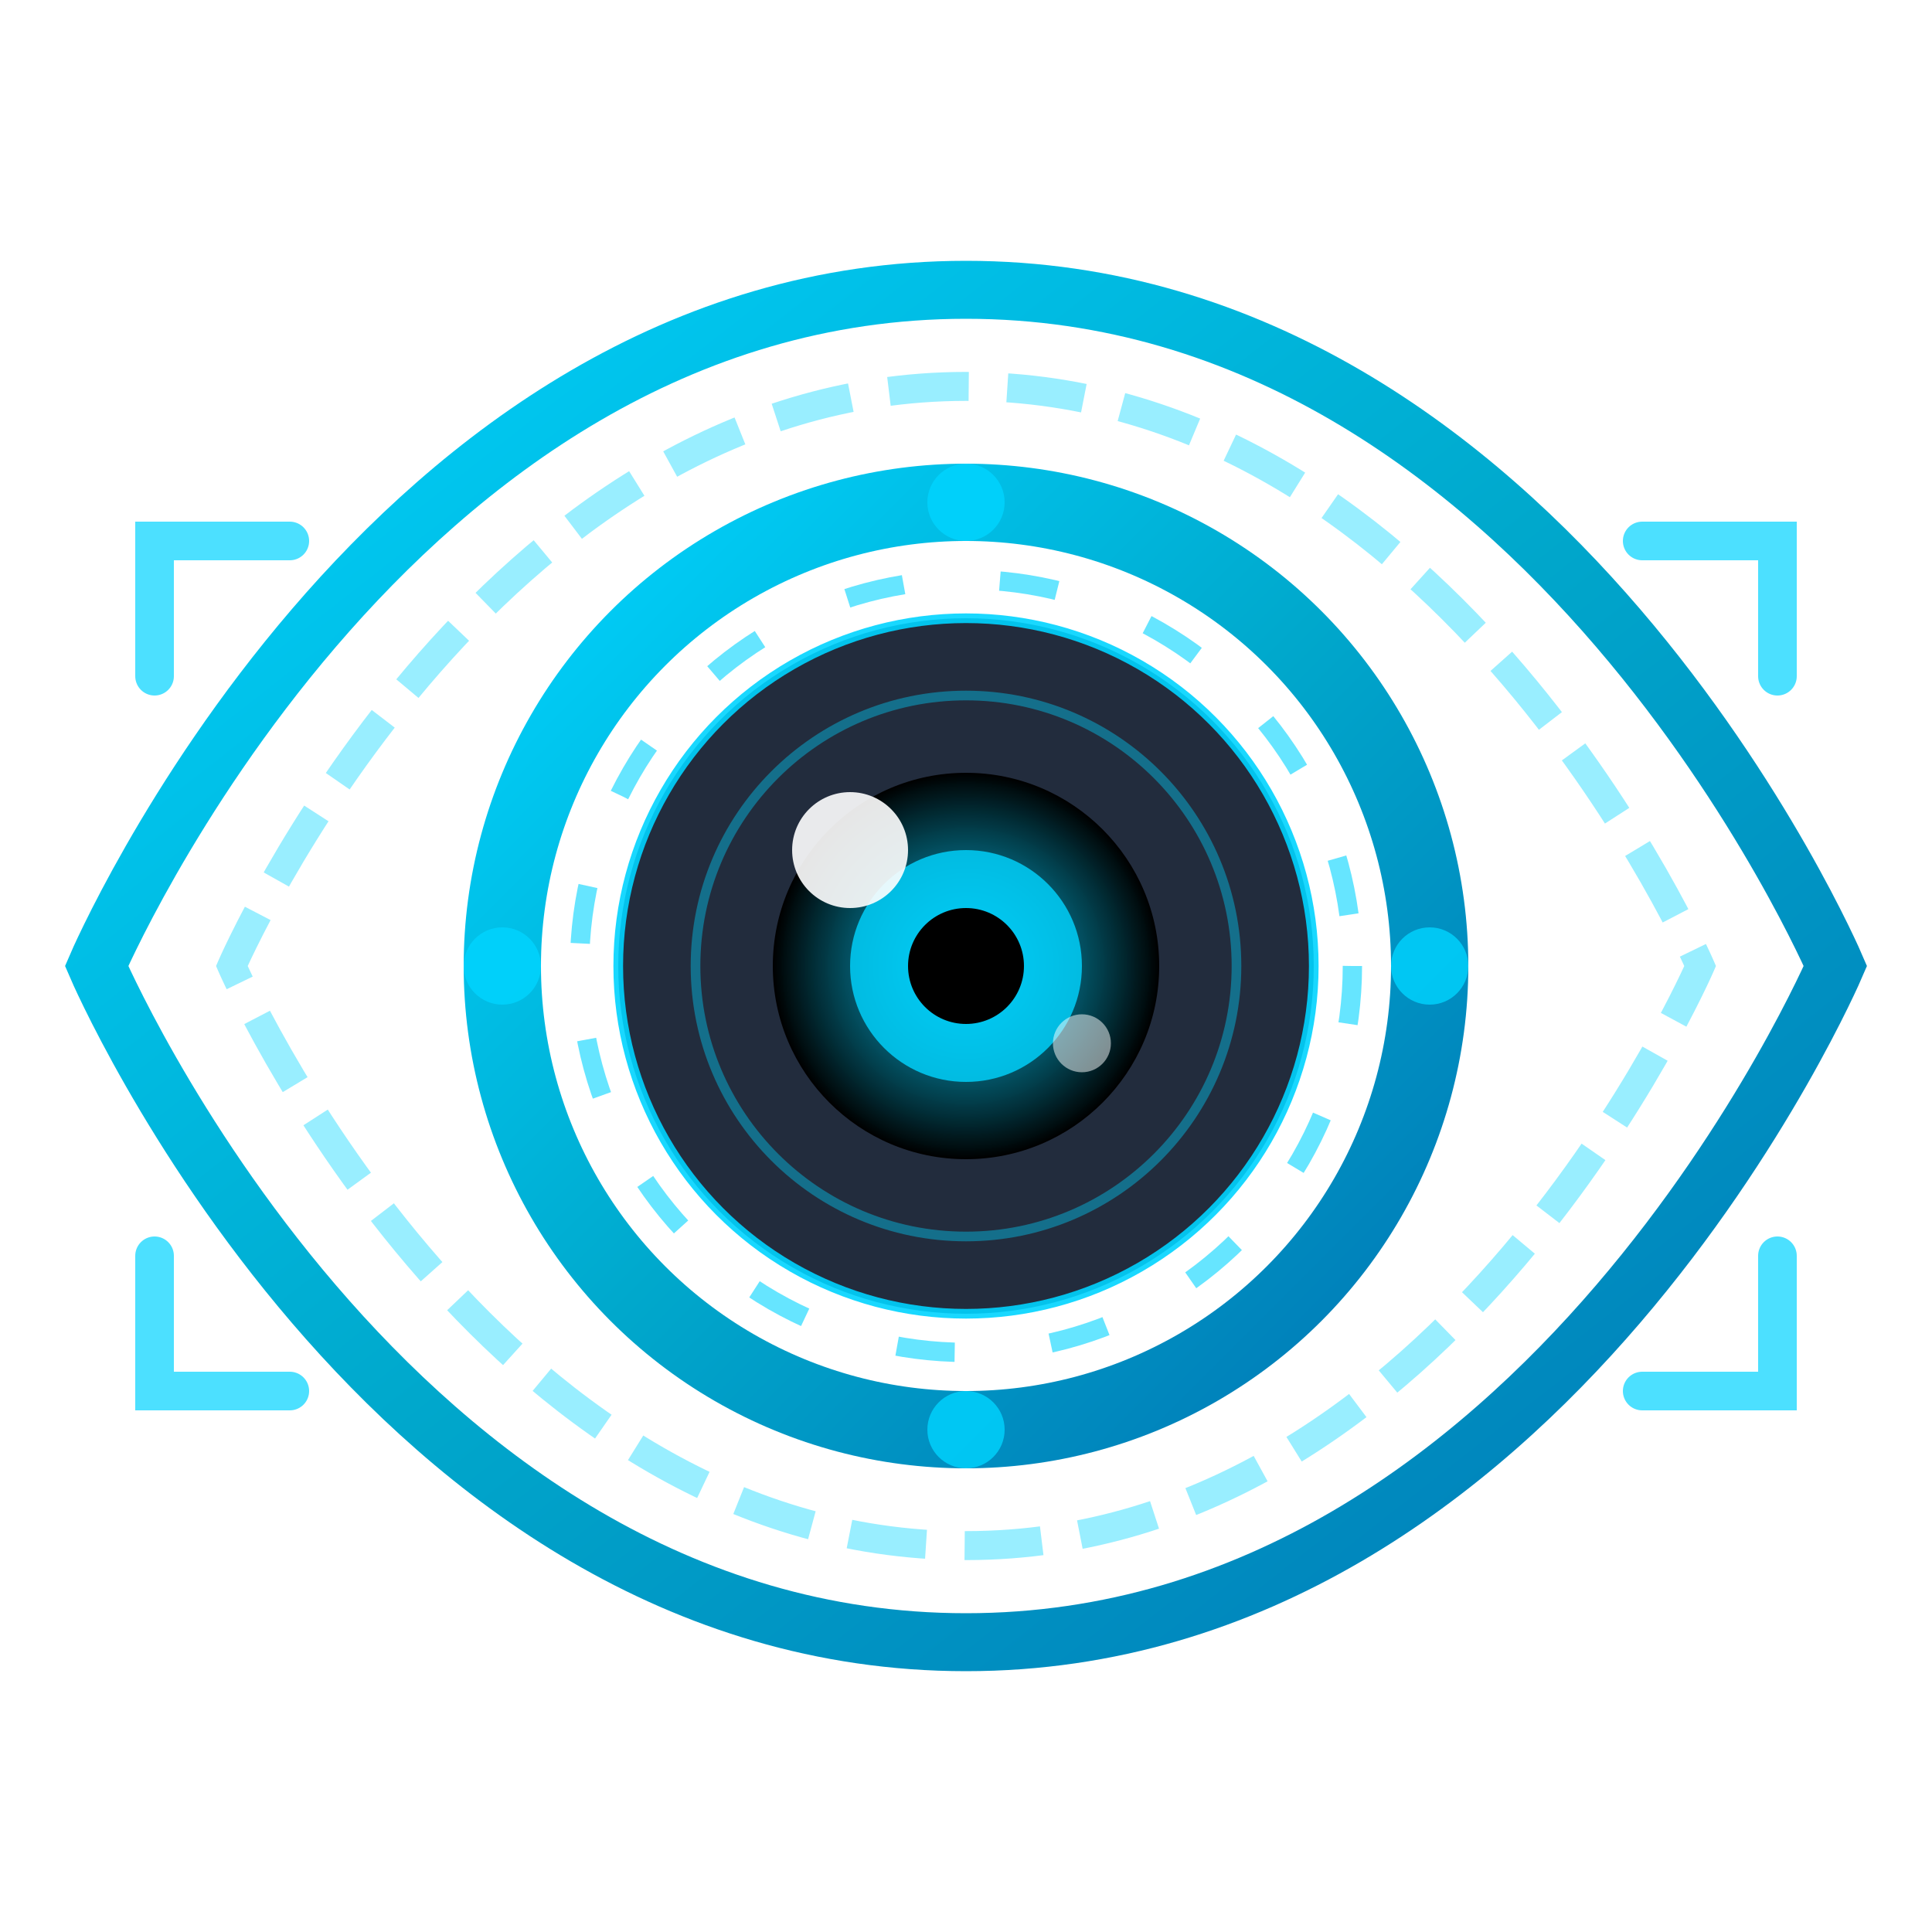 <svg width="100" height="100" viewBox="0 0 100 100" fill="none" xmlns="http://www.w3.org/2000/svg">
  <defs>
    <linearGradient id="irisGradient" x1="0%" y1="0%" x2="100%" y2="100%">
      <stop offset="0%" stop-color="#00d4ff" />
      <stop offset="50%" stop-color="#00a8cc" />
      <stop offset="100%" stop-color="#0077b6" />
    </linearGradient>
    <filter id="glow" x="-50%" y="-50%" width="200%" height="200%">
      <feGaussianBlur stdDeviation="2" result="coloredBlur"/>
      <feMerge>
        <feMergeNode in="coloredBlur"/>
        <feMergeNode in="SourceGraphic"/>
      </feMerge>
    </filter>
    <radialGradient id="pupilGlow" cx="50%" cy="50%" r="50%">
      <stop offset="0%" stop-color="#00d4ff" stop-opacity="0.8"/>
      <stop offset="100%" stop-color="#000" stop-opacity="1"/>
    </radialGradient>
    <linearGradient id="scanLine" x1="0%" y1="0%" x2="0%" y2="100%">
      <stop offset="0%" stop-color="#00d4ff" stop-opacity="0"/>
      <stop offset="50%" stop-color="#00d4ff" stop-opacity="0.8"/>
      <stop offset="100%" stop-color="#00d4ff" stop-opacity="0"/>
    </linearGradient>
  </defs>
  <path d="M50 15 C20 15 5 50 5 50 C5 50 20 85 50 85 C80 85 95 50 95 50 C95 50 80 15 50 15 Z" fill="none" stroke="url(#irisGradient)" stroke-width="3" filter="url(#glow)" />
  <path d="M50 20 C25 20 12 50 12 50 C12 50 25 80 50 80 C75 80 88 50 88 50 C88 50 75 20 50 20 Z" fill="none" stroke="#00d4ff" stroke-width="1.5" stroke-dasharray="4 2" opacity="0.4" />
  <circle cx="50" cy="50" r="24" fill="none" stroke="url(#irisGradient)" stroke-width="4" filter="url(#glow)" />
  <circle cx="50" cy="50" r="20" fill="none" stroke="#00d4ff" stroke-width="1" stroke-dasharray="3 5" opacity="0.6" />
  <circle cx="50" cy="50" r="18" fill="#0a1628" stroke="#00d4ff" stroke-width="0.5" opacity="0.9" />
  <circle cx="50" cy="50" r="14" fill="none" stroke="#00d4ff" stroke-width="0.5" opacity="0.4" />
  <circle cx="50" cy="50" r="10" fill="url(#pupilGlow)" />
  <circle cx="50" cy="50" r="6" fill="#00d4ff" opacity="0.9" filter="url(#glow)" />
  <circle cx="50" cy="50" r="3" fill="#000" />
  <circle cx="44" cy="44" r="3" fill="#fff" opacity="0.9" />
  <circle cx="56" cy="54" r="1.5" fill="#fff" opacity="0.5" />
  <line x1="26" y1="50" x2="74" y2="50" stroke="url(#scanLine)" stroke-width="1" />
  <path d="M8 35 L8 28 L15 28" fill="none" stroke="#00d4ff" stroke-width="2" stroke-linecap="round" opacity="0.7" />
  <path d="M8 65 L8 72 L15 72" fill="none" stroke="#00d4ff" stroke-width="2" stroke-linecap="round" opacity="0.7" />
  <path d="M92 35 L92 28 L85 28" fill="none" stroke="#00d4ff" stroke-width="2" stroke-linecap="round" opacity="0.7" />
  <path d="M92 65 L92 72 L85 72" fill="none" stroke="#00d4ff" stroke-width="2" stroke-linecap="round" opacity="0.7" />
  <circle cx="50" cy="26" r="2" fill="#00d4ff" opacity="0.8" />
  <circle cx="50" cy="74" r="2" fill="#00d4ff" opacity="0.8" />
  <circle cx="26" cy="50" r="2" fill="#00d4ff" opacity="0.8" />
  <circle cx="74" cy="50" r="2" fill="#00d4ff" opacity="0.8" />
</svg>
